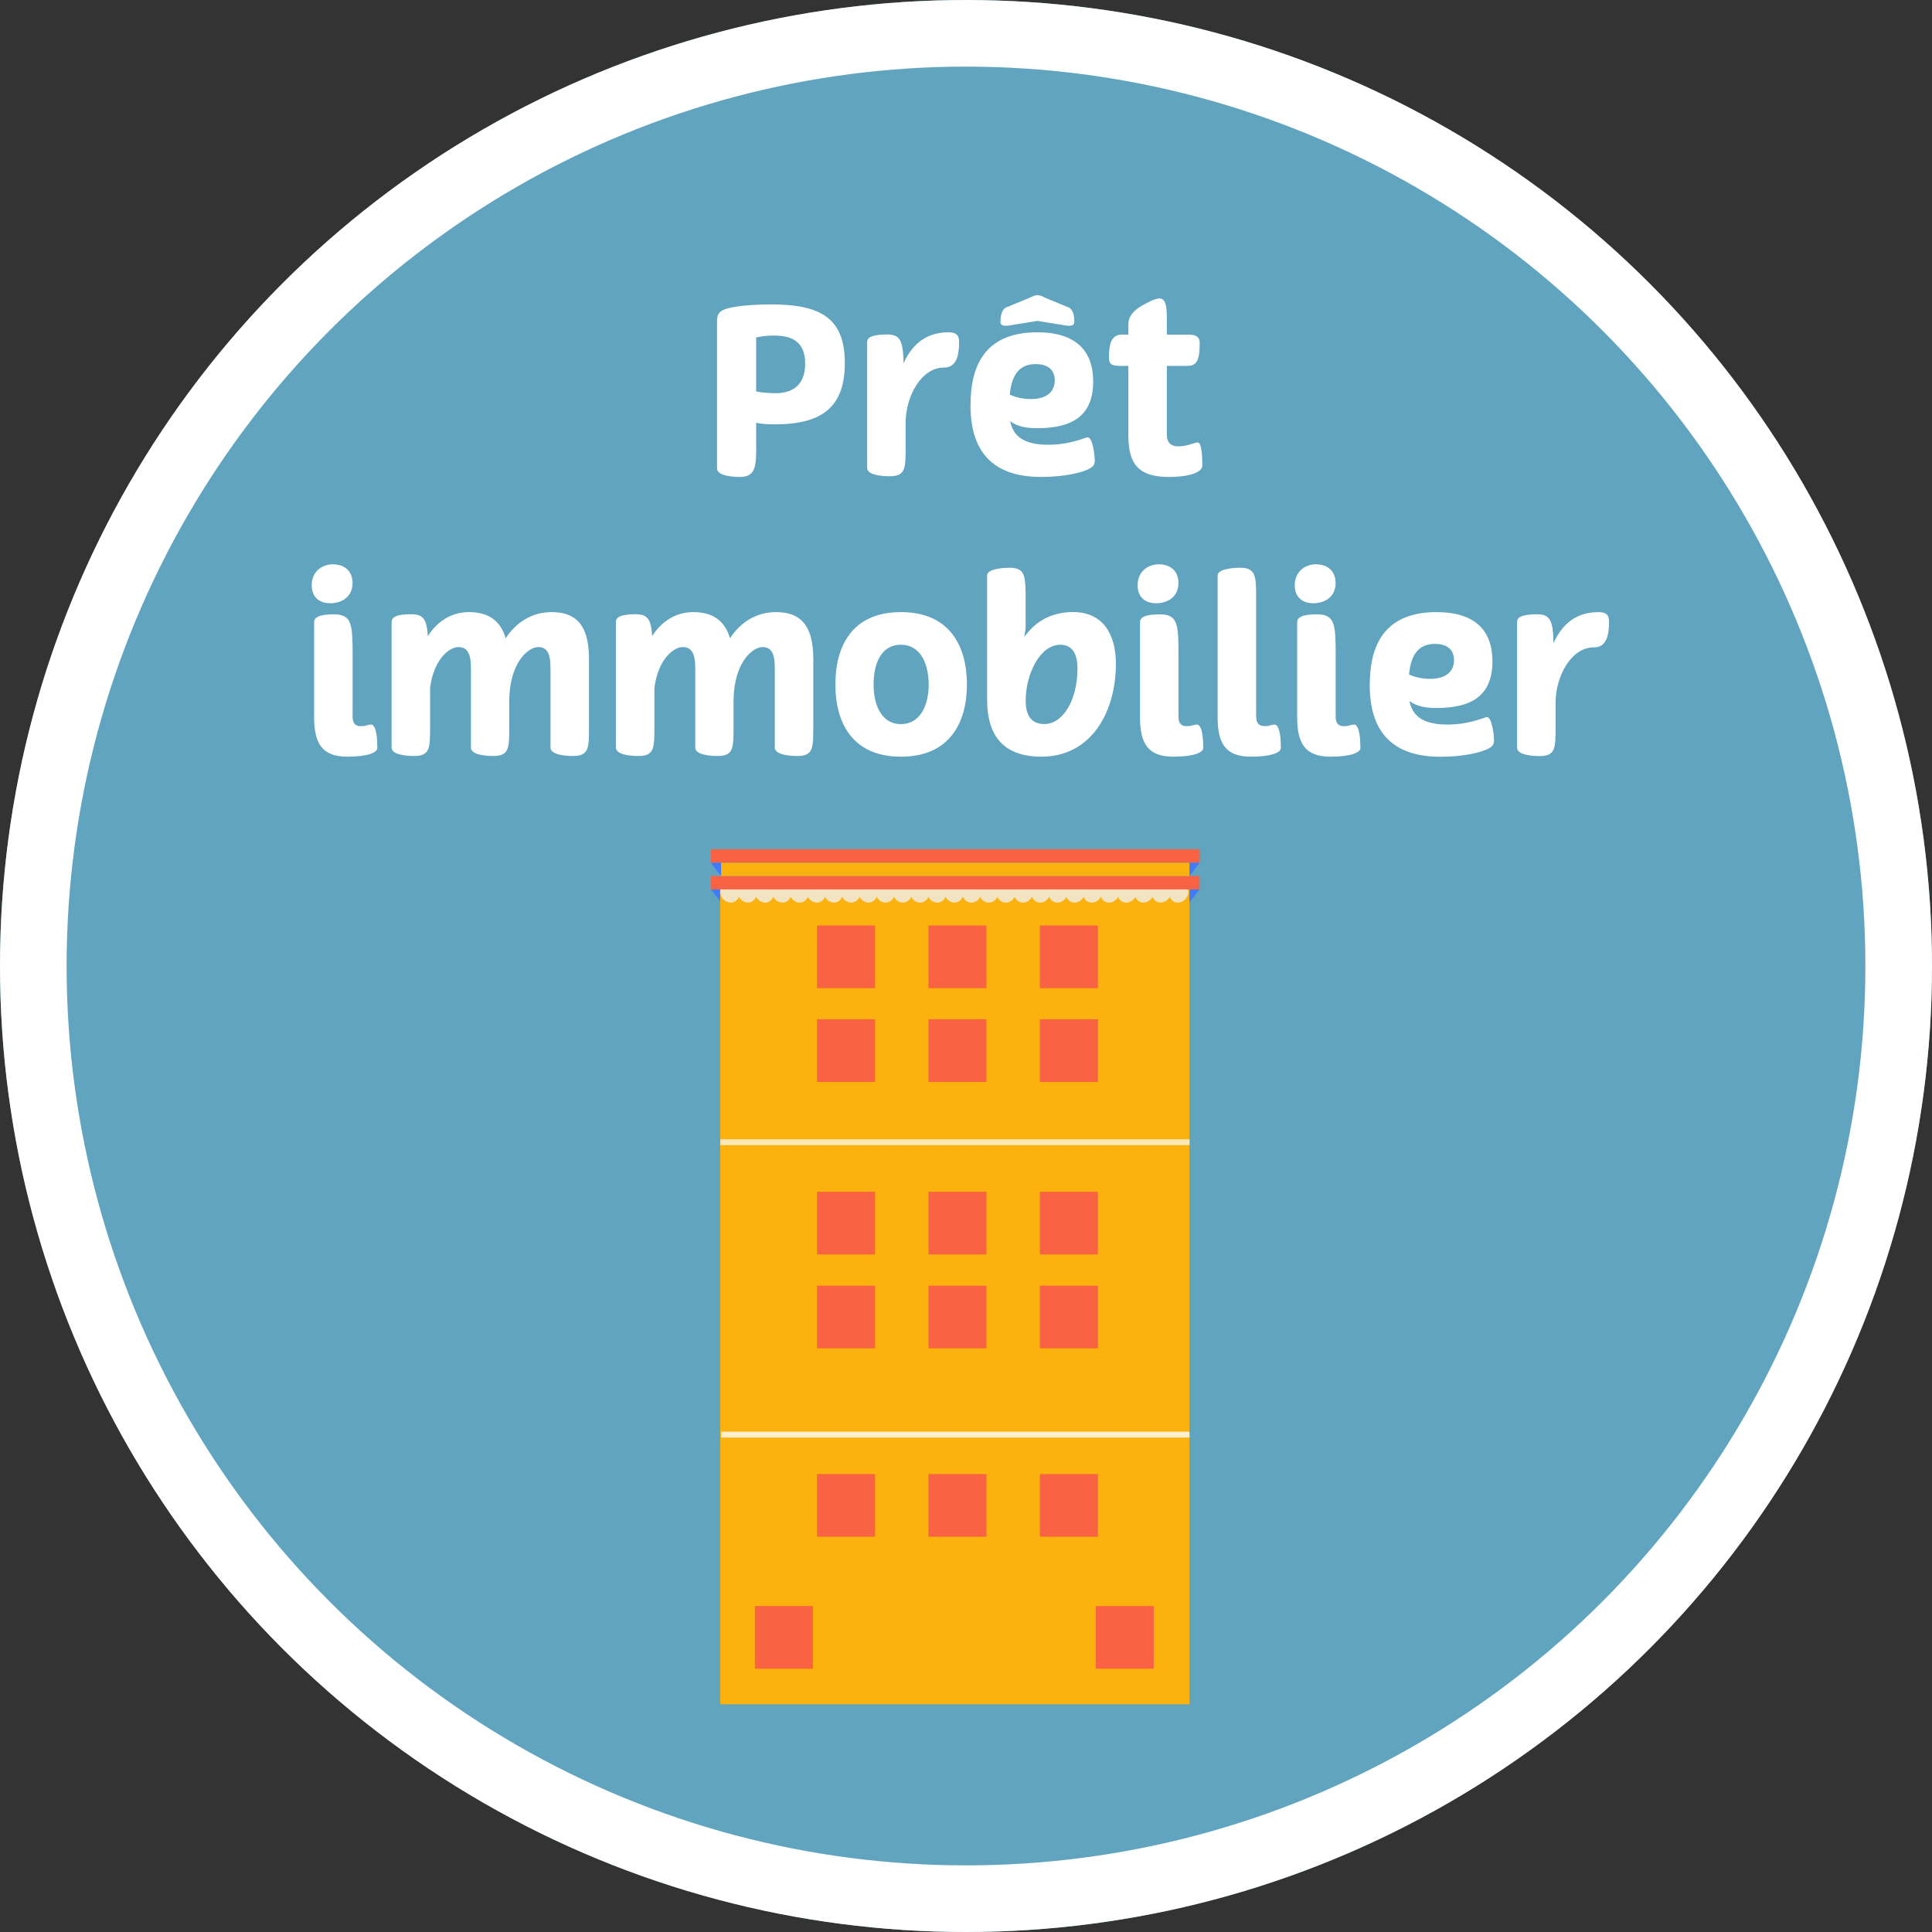 <?xml version="1.0" encoding="UTF-8"?><svg id="Calque_1" xmlns="http://www.w3.org/2000/svg" viewBox="0 0 290 290"><rect x="0" y="0" width="290" height="290" fill="#333333" stroke="none"/><defs><style>.cls-1{fill:#f0f0f0;}.cls-2{fill:#fff;}.cls-3{opacity:.4;}.cls-3,.cls-4,.cls-5,.cls-6,.cls-7{fill:none;}.cls-8{fill:#fbb20d;}.cls-9{fill:#60a4bf;}.cls-4{stroke:#fff;stroke-width:10px;}.cls-5{opacity:.7;}.cls-6{isolation:isolate;}.cls-7{opacity:.8;}.cls-10{fill:#407bff;}.cls-11{fill:#f96243;}</style></defs><g id="Ellipse_16-2"><circle class="cls-9" cx="145" cy="145" r="145"/><circle class="cls-4" cx="145" cy="145" r="140"/></g><g id="Habitation" class="cls-6"><g class="cls-6"><path class="cls-2" d="m113.51,67.35c0,3.01-.28,4.24-2.52,4.24-.95,0-3.36-.14-3.36-1.29v-22.05c0-1.19.38-1.72,2.06-2.07,1.68-.38,4.38-.49,6.02-.49,7.42,0,11.1,2.03,11.1,8.79,0,6.16-2.91,9.21-10.4,9.21-1.05,0-2.31-.04-2.91-.25v3.92Zm7.35-12.78c0-3.57-2.38-4.2-4.73-4.2-.88,0-1.61.07-2.63.28v8.09c.74.21,2.28.28,2.91.28,2.17,0,4.45-.88,4.45-4.45Z"/><path class="cls-2" d="m133.18,50.2c2.03,0,2.38,1.12,2.45,4.34.98-2.21,2.87-4.66,6.72-4.66,1.58,0,1.61.84,1.61,1.54,0,2.87-.91,3.75-2.28,3.75-3.4,0-5.74,4.34-5.74,8.3v3.61c0,3.22,0,4.41-2.42,4.41-.98,0-3.36-.14-3.36-1.26v-18.9c0-1.05,1.89-1.12,3.01-1.12Z"/><path class="cls-2" d="m145.68,60.77c0-5.5,1.89-10.89,10.01-10.89,5.88,0,8.4,2.84,8.4,7.39,0,5.36-3.4,7-8.4,7-.91,0-1.82-.07-2.59-.32-.6-.17-1.08-.45-1.47-.73.39,1.92,1.65,3.54,5.67,3.54,2.21,0,3.85-.46,4.83-.77.56-.17.94-.35,1.12-.35.8,0,1.08,2.8,1.08,3.5,0,.56-.21.88-.77,1.19-1.19.63-3.75,1.26-7.32,1.26-9.14,0-10.57-6.12-10.57-10.82Zm10.05-12.6l-3.67.59c-.39.07-.77.14-1.09.14-.49,0-.8-.14-.8-.6,0-.49.07-1.71.8-2.13l3.5-1.44c.56-.25.77-.42,1.26-.42.46,0,.7.17,1.23.42l3.5,1.44c.77.42.8,1.65.8,2.13,0,.46-.31.6-.8.6-.32,0-.7-.07-1.08-.14l-3.64-.59Zm-4.17,11.06c.88.42,2,.67,3.15.67,2.34,0,3.61-1.05,3.61-2.8s-1.23-2.45-2.87-2.45c-2.59,0-3.61,1.82-3.88,4.59Z"/><path class="cls-2" d="m169.37,50.23v-1.54c0-1.26.84-2.24,2.66-3.15.88-.46,1.5-.74,2-.74.8,0,1.12.8,1.12,2.87v2.56h3.25c.81,0,1.68.14,1.68,1.26,0,2.7-.49,3.43-1.89,3.43h-3.04v10.29c0,1.29.67,1.79,1.68,1.79.77,0,1.26-.11,2.24-.42.28-.11.53-.17.7-.17.67,0,.7,2.48.7,3.5,0,.84-1.54,1.68-5.04,1.68-4.55,0-6.06-1.96-6.06-6.2v-10.47h-1.16c-1.37,0-1.75-.25-1.75-1.26,0-1.68.21-3.43,1.89-3.43h1.02Z"/><path class="cls-2" d="m50.01,84.71c1.58,0,2.91.91,2.91,2.8,0,2.1-1.65,3.04-3.33,3.04-1.54,0-2.8-.8-2.8-2.7,0-2.03,1.5-3.15,3.22-3.15Zm2.91,22.79c0,1.12.46,1.5,1.19,1.5.35,0,.56,0,.88-.11.32-.07.53-.14.67-.14.91,0,.98,2.49.98,3.54,0,.63-1.33,1.29-4.48,1.29-3.75,0-5.01-1.89-5.01-5.92v-14.28c0-1.09,1.89-1.16,3.01-1.16,2.66,0,2.77,1.5,2.77,6.2v9.07Z"/><path class="cls-2" d="m61.8,92.2c1.79,0,2.28.88,2.42,3.29,1.37-2.17,3.5-3.61,6.16-3.61,2.52,0,4.62.91,5.53,3.92,1.54-2.35,3.89-3.92,6.9-3.92,3.22,0,5.6,1.47,5.6,7v10.19c0,3.22,0,4.41-2.42,4.41-.95,0-3.36-.14-3.36-1.26v-11.97c0-2.24-.56-3.12-1.85-3.12-1.37,0-4.2,2.07-4.34,7.84v4.1c0,3.22,0,4.41-2.42,4.41-.95,0-3.33-.14-3.33-1.26v-11.97c0-2.28-.63-3.12-1.89-3.12s-3.64,1.65-4.24,6.09v5.85c0,3.22,0,4.41-2.42,4.41-.98,0-3.36-.14-3.36-1.26v-18.9c0-1.05,1.89-1.12,3.01-1.12Z"/><path class="cls-2" d="m95.47,92.2c1.79,0,2.28.88,2.42,3.29,1.37-2.17,3.5-3.61,6.16-3.61,2.52,0,4.62.91,5.53,3.92,1.54-2.35,3.89-3.92,6.9-3.92,3.22,0,5.6,1.47,5.6,7v10.19c0,3.22,0,4.41-2.42,4.41-.94,0-3.36-.14-3.36-1.26v-11.97c0-2.24-.56-3.12-1.85-3.12-1.37,0-4.2,2.07-4.34,7.84v4.1c0,3.22,0,4.41-2.42,4.41-.95,0-3.33-.14-3.33-1.26v-11.97c0-2.28-.63-3.12-1.89-3.12s-3.64,1.65-4.24,6.09v5.85c0,3.22,0,4.41-2.42,4.41-.98,0-3.36-.14-3.36-1.26v-18.9c0-1.05,1.89-1.12,3.01-1.12Z"/><path class="cls-2" d="m135.23,91.88c7.53,0,9.91,5.39,9.91,10.85s-2.38,10.85-9.91,10.85-9.84-5.42-9.84-10.85,2.28-10.85,9.84-10.85Zm-4.1,10.89c0,2.94,1.12,5.92,4.1,5.92s4.17-2.97,4.17-5.92-1.12-5.99-4.17-5.99-4.1,2.94-4.1,5.99Z"/><path class="cls-2" d="m153.75,95.59c.59-.77,1.23-1.47,1.92-2,1.58-1.19,3.4-1.72,5.39-1.72,4.52,0,6.44,3.36,6.44,7.74,0,7.39-3.78,13.97-11.17,13.97-6.27,0-8.16-3.78-8.16-8.58v-18.62c0-1.08,2.8-1.16,3.33-1.16,2.24,0,2.42,1.05,2.45,4.03v4.59c0,.56-.07,1.15-.21,1.75Zm.21,9.59c0,2.17.81,3.5,2.83,3.5,2.7,0,4.94-3.5,4.94-8.33,0-2-.63-3.57-2.59-3.57-3.08,0-5.18,4.48-5.18,8.4Z"/><path class="cls-2" d="m173.98,84.71c1.58,0,2.91.91,2.91,2.8,0,2.1-1.65,3.04-3.33,3.04-1.54,0-2.8-.8-2.8-2.7,0-2.03,1.51-3.15,3.22-3.15Zm2.91,22.79c0,1.12.46,1.5,1.19,1.5.35,0,.56,0,.88-.11.32-.07.53-.14.67-.14.91,0,.98,2.49.98,3.54,0,.63-1.33,1.29-4.48,1.29-3.75,0-5.01-1.89-5.01-5.92v-14.28c0-1.09,1.89-1.16,3.01-1.16,2.66,0,2.77,1.5,2.77,6.2v9.07Z"/><path class="cls-2" d="m189.73,109c.35,0,.56,0,.88-.11.32-.07.53-.14.67-.14.91,0,.98,2.49.98,3.54,0,.63-1.33,1.29-4.48,1.29-3.75,0-5.01-1.89-5.01-5.92v-21.28c0-1.08,2.8-1.16,3.33-1.16,2.31,0,2.45,1.08,2.45,4.27v17.99c0,1.12.46,1.5,1.19,1.5Z"/><path class="cls-2" d="m197.57,84.71c1.58,0,2.91.91,2.91,2.8,0,2.1-1.65,3.04-3.33,3.04-1.54,0-2.8-.8-2.8-2.7,0-2.03,1.5-3.15,3.22-3.15Zm2.91,22.79c0,1.12.46,1.5,1.19,1.5.35,0,.56,0,.88-.11.32-.07.53-.14.67-.14.91,0,.98,2.49.98,3.54,0,.63-1.33,1.29-4.48,1.29-3.75,0-5.01-1.89-5.01-5.92v-14.28c0-1.09,1.89-1.16,3.01-1.16,2.66,0,2.77,1.5,2.77,6.2v9.07Z"/><path class="cls-2" d="m205.61,102.77c0-5.5,1.89-10.89,10.01-10.89,5.88,0,8.4,2.84,8.4,7.39,0,5.36-3.4,7-8.4,7-.91,0-1.82-.07-2.59-.32-.6-.17-1.08-.45-1.47-.73.39,1.92,1.65,3.54,5.67,3.54,2.21,0,3.85-.46,4.83-.77.56-.17.94-.35,1.12-.35.8,0,1.08,2.8,1.08,3.5,0,.56-.21.88-.77,1.19-1.19.63-3.75,1.26-7.32,1.26-9.14,0-10.57-6.12-10.57-10.82Zm5.88-1.54c.88.42,2,.67,3.15.67,2.34,0,3.61-1.05,3.61-2.8s-1.23-2.45-2.87-2.45c-2.59,0-3.61,1.82-3.88,4.59Z"/><path class="cls-2" d="m230.74,92.2c2.03,0,2.38,1.12,2.45,4.34.98-2.21,2.87-4.66,6.72-4.66,1.58,0,1.61.84,1.61,1.54,0,2.87-.91,3.75-2.28,3.75-3.4,0-5.74,4.34-5.74,8.3v3.61c0,3.22,0,4.41-2.42,4.41-.98,0-3.36-.14-3.36-1.26v-18.9c0-1.05,1.89-1.12,3.01-1.12Z"/></g></g><g id="Groupe_43"><g id="Groupe_40"><g id="Groupe_39"><path id="Tracé_63" class="cls-10" d="m106.71,133.5l1.53,1.98h70.28l1.54-1.98h-73.36Z"/></g></g><g id="Groupe_42" class="cls-3"><g id="Groupe_41"><path id="Tracé_64" d="m106.71,133.5l1.53,1.98h70.28l1.54-1.98h-73.36Z"/></g></g></g><g id="Groupe_46"><g id="Groupe_44"><rect id="Rectangle_48" class="cls-8" x="108.1" y="130.95" width="70.44" height="124.87"/></g></g><g id="Groupe_74" class="cls-7"><g id="Groupe_47"><path id="Tracé_65" class="cls-1" d="m110.95,134.02c.1.7-.38,1.35-1.08,1.45-.06,0-.12.01-.19.01-.81-.03-1.48-.66-1.57-1.47-.11-.7.36-1.35,1.06-1.46.07-.01.13-.02.2-.02.82.03,1.49.66,1.57,1.48Z"/></g><g id="Groupe_48"><path id="Tracé_66" class="cls-1" d="m113.55,134.02c.1.71-.4,1.36-1.1,1.45-.06,0-.11.01-.17.01-.81-.03-1.48-.66-1.56-1.47-.1-.7.38-1.36,1.09-1.47.06,0,.12-.01.18-.01.82.03,1.48.66,1.56,1.48Z"/></g><g id="Groupe_49"><path id="Tracé_67" class="cls-1" d="m116.14,134.02c.09.71-.41,1.36-1.12,1.46-.05,0-.11.01-.16.01-.81-.03-1.47-.66-1.54-1.47-.1-.71.4-1.37,1.11-1.47.06,0,.12-.01.18-.01.82.03,1.48.67,1.55,1.48Z"/></g><g id="Groupe_50"><path id="Tracé_68" class="cls-1" d="m118.73,134.02c.08.72-.43,1.37-1.15,1.46-.05,0-.1,0-.15,0-.81-.03-1.47-.66-1.53-1.47-.09-.72.42-1.38,1.14-1.47.05,0,.11-.01.16-.01.81.03,1.47.67,1.53,1.48Z"/></g><g id="Groupe_51"><path id="Tracé_69" class="cls-1" d="m121.33,134.02c.08.73-.45,1.38-1.18,1.46-.04,0-.09,0-.13,0-.81-.03-1.46-.66-1.52-1.47-.08-.73.44-1.39,1.16-1.47.05,0,.1,0,.14,0,.81.03,1.47.67,1.52,1.48Z"/></g><g id="Groupe_52"><path id="Tracé_70" class="cls-1" d="m123.92,134.02c.07.74-.47,1.39-1.2,1.46-.04,0-.08,0-.12,0-.81-.03-1.46-.66-1.51-1.47-.08-.73.45-1.39,1.19-1.47.04,0,.09,0,.13,0,.81.03,1.47.67,1.51,1.48Z"/></g><g id="Groupe_53"><path id="Tracé_71" class="cls-1" d="m126.51,134.02c.06.74-.49,1.4-1.23,1.46-.03,0-.07,0-.1,0-.81-.02-1.46-.66-1.5-1.47-.07-.74.47-1.4,1.22-1.47.04,0,.08,0,.11,0,.81.02,1.47.67,1.5,1.48Z"/></g><g id="Groupe_54"><path id="Tracé_72" class="cls-1" d="m129.1,134.02c.06.75-.51,1.41-1.26,1.46-.03,0-.06,0-.09,0-.8-.02-1.45-.66-1.49-1.47-.06-.75.49-1.41,1.24-1.47.03,0,.07,0,.1,0,.81.02,1.46.67,1.49,1.48Z"/></g><g id="Groupe_55"><path id="Tracé_73" class="cls-1" d="m131.7,134.02c.05.76-.52,1.41-1.28,1.46-.02,0-.05,0-.07,0-.8-.02-1.45-.66-1.47-1.47-.06-.76.51-1.42,1.27-1.48.03,0,.06,0,.09,0,.81.02,1.45.67,1.47,1.48Z"/></g><g id="Groupe_56"><path id="Tracé_74" class="cls-1" d="m134.29,134.02c.04.77-.54,1.42-1.31,1.46-.02,0-.04,0-.06,0-.8-.02-1.45-.67-1.46-1.47-.05-.77.53-1.43,1.3-1.48.02,0,.05,0,.07,0,.81.02,1.45.67,1.46,1.48Z"/></g><g id="Groupe_57"><path id="Tracé_75" class="cls-1" d="m136.88,134.02c.04.77-.56,1.43-1.33,1.46-.02,0-.03,0-.05,0-.8-.02-1.44-.67-1.45-1.47-.04-.77.55-1.43,1.32-1.48.02,0,.04,0,.06,0,.8.02,1.45.67,1.45,1.48Z"/></g><g id="Groupe_58"><path id="Tracé_76" class="cls-1" d="m139.48,134.02c.03.78-.58,1.44-1.36,1.47,0,0-.02,0-.03,0-.8-.02-1.43-.67-1.44-1.47-.03-.78.57-1.44,1.35-1.48.01,0,.03,0,.04,0,.8.02,1.44.68,1.44,1.48Z"/></g><g id="Groupe_59"><path id="Tracé_77" class="cls-1" d="m142.07,134.02c.02.79-.6,1.45-1.39,1.47,0,0,0,0,0,0-.8-.02-1.43-.67-1.43-1.47-.03-.79.59-1.45,1.38-1.48,0,0,.01,0,.02,0,.8.02,1.44.68,1.43,1.48Z"/></g><g id="Groupe_60"><path id="Tracé_78" class="cls-1" d="m144.66,134.02c.01.79-.62,1.45-1.41,1.46-.79-.02-1.43-.67-1.42-1.47-.02-.8.61-1.46,1.41-1.48,0,0,0,0,0,0,.8.02,1.43.68,1.42,1.47,0,0,0,0,0,0Z"/></g><g id="Groupe_61"><path id="Tracé_79" class="cls-1" d="m147.25,134.02c0,.8-.63,1.45-1.43,1.47-.79-.02-1.42-.67-1.4-1.46,0,0,0,0,0,0-.01-.8.62-1.46,1.43-1.48.79.02,1.42.67,1.4,1.46,0,0,0,.01,0,.02Z"/></g><g id="Groupe_62"><path id="Tracé_80" class="cls-1" d="m149.85,134.02c0,.8-.64,1.45-1.44,1.47-.78-.01-1.41-.66-1.39-1.44,0,0,0-.02,0-.02,0-.8.63-1.46,1.44-1.48.78.01,1.41.66,1.39,1.44,0,.01,0,.02,0,.04Z"/></g><g id="Groupe_63"><path id="Tracé_81" class="cls-1" d="m152.44,134.02c-.01.8-.65,1.45-1.45,1.47-.77,0-1.39-.64-1.38-1.42,0-.02,0-.03,0-.05,0-.8.65-1.46,1.45-1.48.77,0,1.39.64,1.38,1.42,0,.02,0,.04,0,.06Z"/></g><g id="Groupe_64"><path id="Tracé_82" class="cls-1" d="m155.03,134.02c-.02.8-.66,1.45-1.46,1.47-.77-.01-1.38-.64-1.37-1.41,0-.02,0-.04,0-.05.01-.81.66-1.46,1.46-1.48.77.01,1.38.64,1.37,1.41,0,.02,0,.04,0,.07Z"/></g><g id="Groupe_65"><path id="Tracé_83" class="cls-1" d="m157.62,134.02c-.03.8-.67,1.44-1.47,1.47-.76-.01-1.37-.64-1.36-1.4,0-.02,0-.05,0-.07.02-.81.67-1.46,1.47-1.48.76.01,1.37.64,1.36,1.4,0,.03,0,.06,0,.08Z"/></g><g id="Groupe_66"><path id="Tracé_84" class="cls-1" d="m160.22,134.02c-.03.8-.68,1.44-1.48,1.47-.75,0-1.36-.63-1.35-1.38,0-.03,0-.06,0-.08.03-.81.68-1.46,1.49-1.48.75,0,1.36.63,1.35,1.38,0,.03,0,.06,0,.1Z"/></g><g id="Groupe_67"><path id="Tracé_85" class="cls-1" d="m162.81,134.02c-.04.81-.69,1.44-1.5,1.47-.75,0-1.35-.62-1.34-1.37,0-.03,0-.07,0-.1.03-.81.69-1.46,1.5-1.48.75,0,1.35.62,1.34,1.37,0,.04,0,.08,0,.11Z"/></g><g id="Groupe_68"><path id="Tracé_86" class="cls-1" d="m165.4,134.02c-.05.8-.7,1.44-1.51,1.47-.74,0-1.33-.61-1.33-1.35,0-.04,0-.08,0-.11.04-.81.7-1.45,1.51-1.48.74,0,1.33.61,1.33,1.35,0,.04,0,.09,0,.13Z"/></g><g id="Groupe_69"><path id="Tracé_87" class="cls-1" d="m168,134.02c-.06.81-.71,1.44-1.52,1.47-.73,0-1.32-.6-1.32-1.34,0-.04,0-.09,0-.13.05-.81.71-1.45,1.52-1.48.73,0,1.32.6,1.32,1.34,0,.05,0,.09,0,.14Z"/></g><g id="Groupe_70"><path id="Tracé_88" class="cls-1" d="m170.59,134.02c-.06.81-.72,1.44-1.53,1.47-.73,0-1.31-.6-1.31-1.32,0-.05,0-.1,0-.14.06-.81.72-1.45,1.53-1.48.73,0,1.31.6,1.31,1.32,0,.05,0,.1-.01.16Z"/></g><g id="Groupe_71"><path id="Tracé_89" class="cls-1" d="m173.18,134.02c-.07.81-.73,1.44-1.54,1.47-.72,0-1.3-.58-1.3-1.3,0-.05,0-.11.01-.16.06-.81.73-1.45,1.54-1.48.72,0,1.3.58,1.3,1.3,0,.06,0,.12-.01.18Z"/></g><g id="Groupe_72"><path id="Tracé_90" class="cls-1" d="m175.77,134.02c-.08.81-.74,1.43-1.55,1.46-.71,0-1.29-.58-1.29-1.29,0-.06,0-.11.01-.17.07-.81.74-1.45,1.55-1.48.71,0,1.29.59,1.29,1.3,0,.06,0,.12-.01.19Z"/></g><g id="Groupe_73"><path id="Tracé_91" class="cls-1" d="m178.37,134.02c-.09.81-.75,1.43-1.57,1.47-.71,0-1.28-.58-1.28-1.28,0-.06,0-.12.01-.18.08-.82.75-1.45,1.57-1.48.71,0,1.28.57,1.28,1.28,0,.07,0,.13-.02.2Z"/></g></g><g id="Groupe_75"><path id="Tracé_92" class="cls-11" d="m106.7,131.49h73.36v2.01h-73.36v-2.01Z"/></g><g id="Groupe_78"><g id="Groupe_76"><path id="Tracé_93" class="cls-10" d="m106.7,129.49l1.53,2.01h70.3l1.55-2.01h-73.38Z"/></g><g id="Groupe_77" class="cls-3"><path id="Tracé_94" d="m106.7,129.49l1.53,2.01h70.3l1.55-2.01h-73.38Z"/></g></g><g id="Groupe_79"><path id="Tracé_95" class="cls-11" d="m106.69,127.47h73.39v2.01h-73.38v-2.01Z"/></g><g id="Groupe_80"><path id="Tracé_96" class="cls-8" d="m108.23,129.49h70.31v2.01h-70.3v-2.01Z"/></g><g id="Groupe_82" class="cls-5"><rect id="Rectangle_50" class="cls-2" x="108.12" y="171.01" width="70.44" height=".88"/></g><g id="Groupe_83" class="cls-7"><rect id="Rectangle_51" class="cls-2" x="108.26" y="214.9" width="70.29" height=".88"/></g><g id="Groupe_90"><g id="Groupe_84"><rect id="Rectangle_52" class="cls-11" x="122.64" y="138.92" width="8.71" height="9.41"/><rect id="Rectangle_53" class="cls-11" x="139.36" y="138.92" width="8.71" height="9.41"/><rect id="Rectangle_54" class="cls-11" x="156.09" y="138.92" width="8.71" height="9.41"/></g><g id="Groupe_85"><rect id="Rectangle_55" class="cls-11" x="122.64" y="153" width="8.71" height="9.41"/><rect id="Rectangle_56" class="cls-11" x="139.36" y="153" width="8.71" height="9.41"/><rect id="Rectangle_57" class="cls-11" x="156.09" y="153" width="8.71" height="9.41"/></g><g id="Groupe_87"><g id="Groupe_86"><rect id="Rectangle_58" class="cls-11" x="122.64" y="221.26" width="8.71" height="9.41"/><rect id="Rectangle_59" class="cls-11" x="139.36" y="221.26" width="8.71" height="9.41"/><rect id="Rectangle_60" class="cls-11" x="156.09" y="221.26" width="8.71" height="9.41"/></g><rect id="Rectangle_61" class="cls-11" x="113.31" y="241.07" width="8.71" height="9.41"/><rect id="Rectangle_62" class="cls-11" x="164.47" y="241.07" width="8.71" height="9.41"/></g><g id="Groupe_88"><rect id="Rectangle_63" class="cls-11" x="122.64" y="178.89" width="8.71" height="9.41"/><rect id="Rectangle_64" class="cls-11" x="139.36" y="178.89" width="8.71" height="9.41"/><rect id="Rectangle_65" class="cls-11" x="156.09" y="178.89" width="8.71" height="9.41"/></g><g id="Groupe_89"><rect id="Rectangle_66" class="cls-11" x="122.64" y="192.98" width="8.71" height="9.41"/><rect id="Rectangle_67" class="cls-11" x="139.36" y="192.98" width="8.71" height="9.41"/><rect id="Rectangle_68" class="cls-11" x="156.09" y="192.98" width="8.71" height="9.41"/></g></g></svg>
